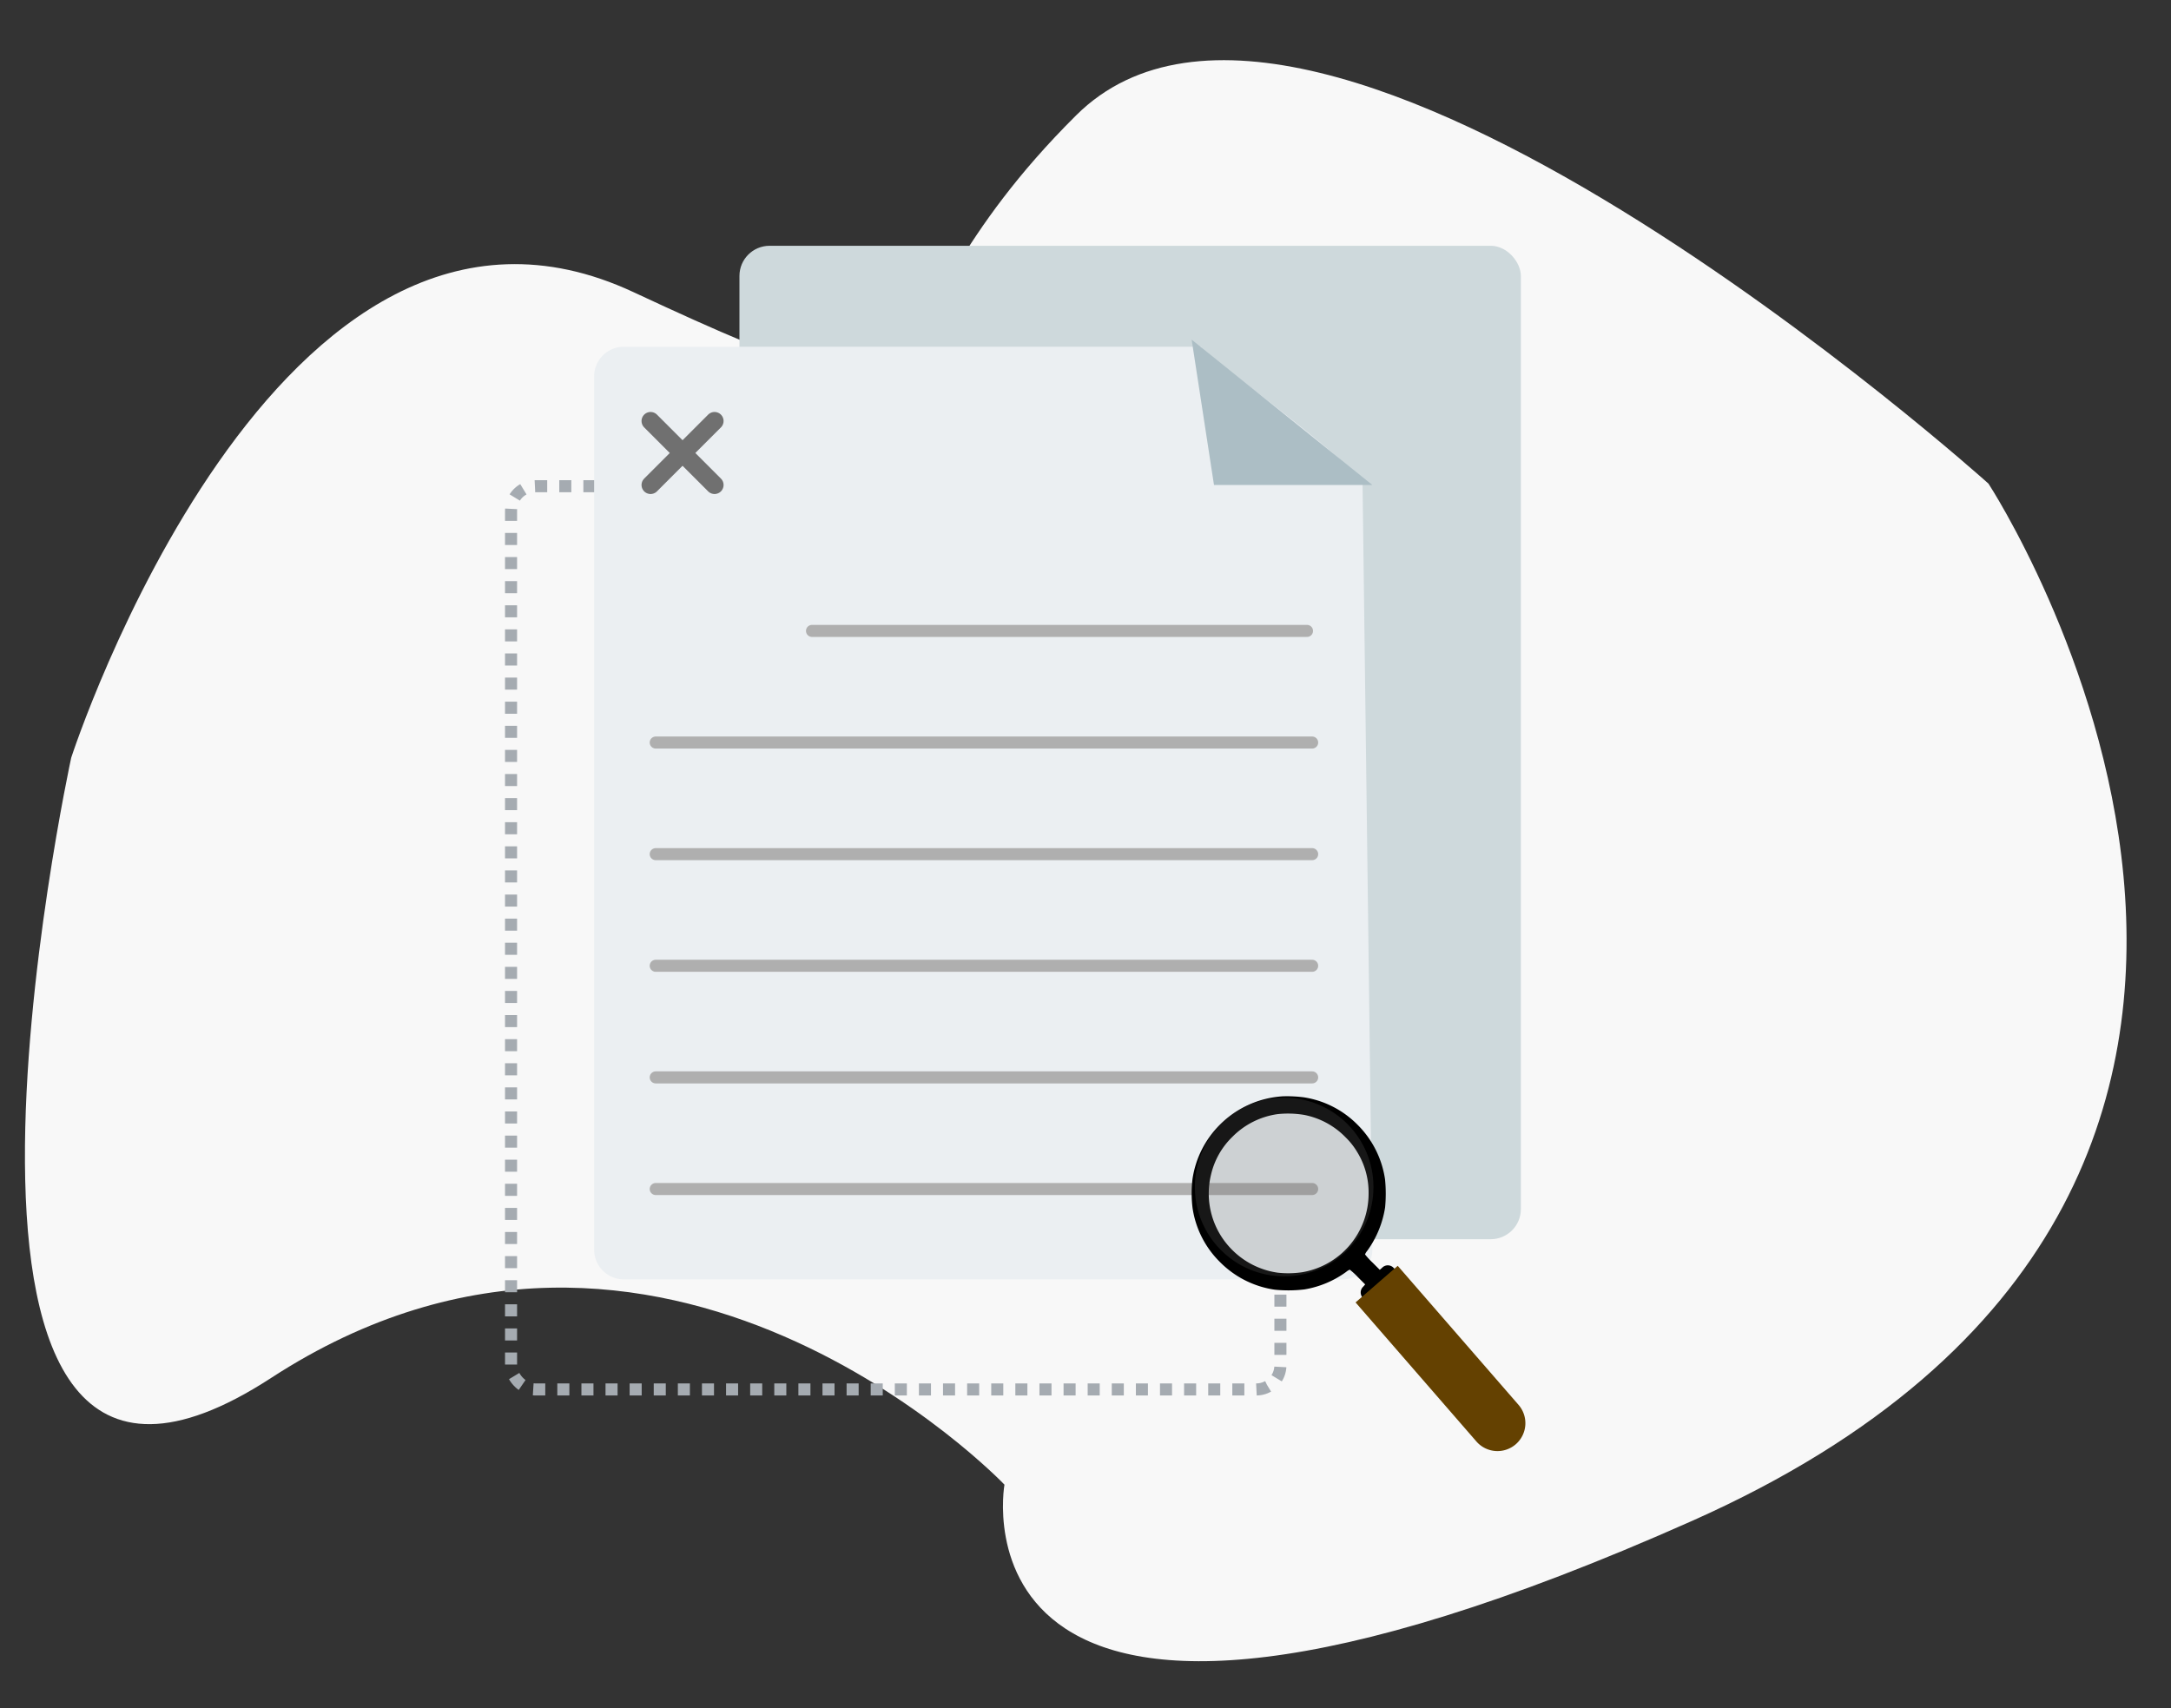 <svg xmlns="http://www.w3.org/2000/svg" width="360.227" height="283.471" viewBox="0 0 360.227 283.471">
  <rect x="0" y="0" width="360.227" height="283.471" fill="#333333" stroke="none"/>
  <g id="Group_10722" data-name="Group 10722" transform="translate(-700.952 -439)">
    <g id="Group_10717" data-name="Group 10717" transform="translate(700.952 439)">
      <g id="Group_10716" data-name="Group 10716" transform="translate(0 0)">
        <path id="Path_38679" data-name="Path 38679" d="M93.619,43.639c60.659,24.537,34.314,8.23,71.822-33.155S319.8,63.6,319.8,63.6s82.105,112.2-40.03,174.429-114.324,0-114.324,0-60.086-56.693-122.46-11.3S4.493,125.678,4.493,125.678,32.96,19.1,93.619,43.639Z" transform="translate(13.905 0) rotate(3)" fill="#f8f8f8"/>
      </g>
      <g id="Group_10477" data-name="Group 10477" transform="translate(83.797 40.785)">
        <rect id="Rectangle_3865" data-name="Rectangle 3865" width="129.658" height="164.85" rx="5" transform="translate(38.897)" fill="#ced9dc"/>
        <g id="Rectangle_3866" data-name="Rectangle 3866" transform="translate(0 38.897)" fill="none" stroke="#a5abb1" stroke-width="2" stroke-dasharray="2">
          <rect width="129.658" height="151.885" rx="5" stroke="none"/>
          <rect x="1" y="1" width="127.658" height="149.885" rx="4" fill="none"/>
        </g>
        <path id="Path_38667" data-name="Path 38667" d="M4.929,0h95.806c-.564.531,26.77,20.164,26.77,22.886l1.622,126.941a4.929,4.929,0,0,1-4.929,4.929H4.929A4.929,4.929,0,0,1,0,149.827V4.929A4.929,4.929,0,0,1,4.929,0Z" transform="translate(14.785 16.757)" fill="#ebeff2"/>
        <line id="Line_535" data-name="Line 535" x2="108.92" transform="translate(25.005 119.476)" fill="none" stroke="#afafaf" stroke-linecap="round" stroke-width="2"/>
        <line id="Line_540" data-name="Line 540" x2="108.92" transform="translate(25.005 100.953)" fill="none" stroke="#afafaf" stroke-linecap="round" stroke-width="2"/>
        <line id="Line_541" data-name="Line 541" x2="108.92" transform="translate(25.005 82.431)" fill="none" stroke="#afafaf" stroke-linecap="round" stroke-width="2"/>
        <line id="Line_542" data-name="Line 542" x2="82.133" transform="translate(50.937 63.908)" fill="none" stroke="#afafaf" stroke-linecap="round" stroke-width="2"/>
        <line id="Line_536" data-name="Line 536" x2="108.92" transform="translate(25.005 137.998)" fill="none" stroke="#afafaf" stroke-linecap="round" stroke-width="2"/>
        <line id="Line_537" data-name="Line 537" x2="108.92" transform="translate(25.005 156.521)" fill="none" stroke="#afafaf" stroke-linecap="round" stroke-width="2"/>
        <g id="Group_10475" data-name="Group 10475" transform="translate(24.15 29.078)">
          <line id="Line_538" data-name="Line 538" x2="10.614" y2="10.614" transform="translate(0)" fill="none" stroke="#707070" stroke-linecap="round" stroke-width="3"/>
          <line id="Line_539" data-name="Line 539" x1="10.614" y2="10.614" transform="translate(0)" fill="none" stroke="#707070" stroke-linecap="round" stroke-width="3"/>
        </g>
        <path id="Path_38666" data-name="Path 38666" d="M5291.565,506.918,5261.583,482.8l3.706,24.121Z" transform="translate(-5147.652 -467.226)" fill="#acbec5"/>
        <g id="Group_10476" data-name="Group 10476" transform="translate(113.931 141.123)">
          <g id="search-_5_" transform="translate(0)">
            <path id="Path_38668" data-name="Path 38668" d="M15.887-511.462a16.159,16.159,0,0,0-10.416,4.7,16.04,16.04,0,0,0-4.549,8.971,20.093,20.093,0,0,0,0,4.847,15.825,15.825,0,0,0,4.549,8.979,16.028,16.028,0,0,0,9.1,4.592,22.392,22.392,0,0,0,4.889-.042,16.291,16.291,0,0,0,6.947-2.908,2.352,2.352,0,0,1,.6-.374,11.6,11.6,0,0,1,1.335,1.224l1.224,1.224-.315.366a1.31,1.31,0,0,0-.009,1.93l.289.315,2.534-2.534,2.534-2.534-.315-.289a1.31,1.31,0,0,0-1.93.008l-.366.315-1.224-1.224a11.585,11.585,0,0,1-1.224-1.335,2.351,2.351,0,0,1,.374-.6,16.688,16.688,0,0,0,2.959-7.2,24.109,24.109,0,0,0-.009-4.634,16.052,16.052,0,0,0-4.592-9.107,15.926,15.926,0,0,0-8.937-4.532A22.425,22.425,0,0,0,15.887-511.462Zm3.571,3.087a13.085,13.085,0,0,1,6.9,3.758,11.822,11.822,0,0,1,1.837,2.321,12.811,12.811,0,0,1,1.939,6.956,13.224,13.224,0,0,1-11.012,13.069,15.959,15.959,0,0,1-4.064.076,13.3,13.3,0,0,1-7.644-3.869,13.2,13.2,0,0,1-3.418-12.432,12.747,12.747,0,0,1,3.52-6.224,13.1,13.1,0,0,1,7.5-3.784A16.26,16.26,0,0,1,19.458-508.375Z" transform="translate(-0.775 511.477)"/>
          </g>
          <path id="Rectangle_3867" data-name="Rectangle 3867" d="M0,0H9.261a0,0,0,0,1,0,0V30.562a4.631,4.631,0,0,1-4.631,4.631h0A4.631,4.631,0,0,1,0,30.562V0A0,0,0,0,1,0,0Z" transform="matrix(0.755, -0.656, 0.656, 0.755, 27.198, 34.217)" fill="#644101"/>
          <circle id="Ellipse_1401" data-name="Ellipse 1401" cx="14.818" cy="14.818" r="14.818" transform="translate(0.531 0.25)" fill="#676767" opacity="0.226"/>
        </g>
      </g>
    </g>
  </g>
</svg>
